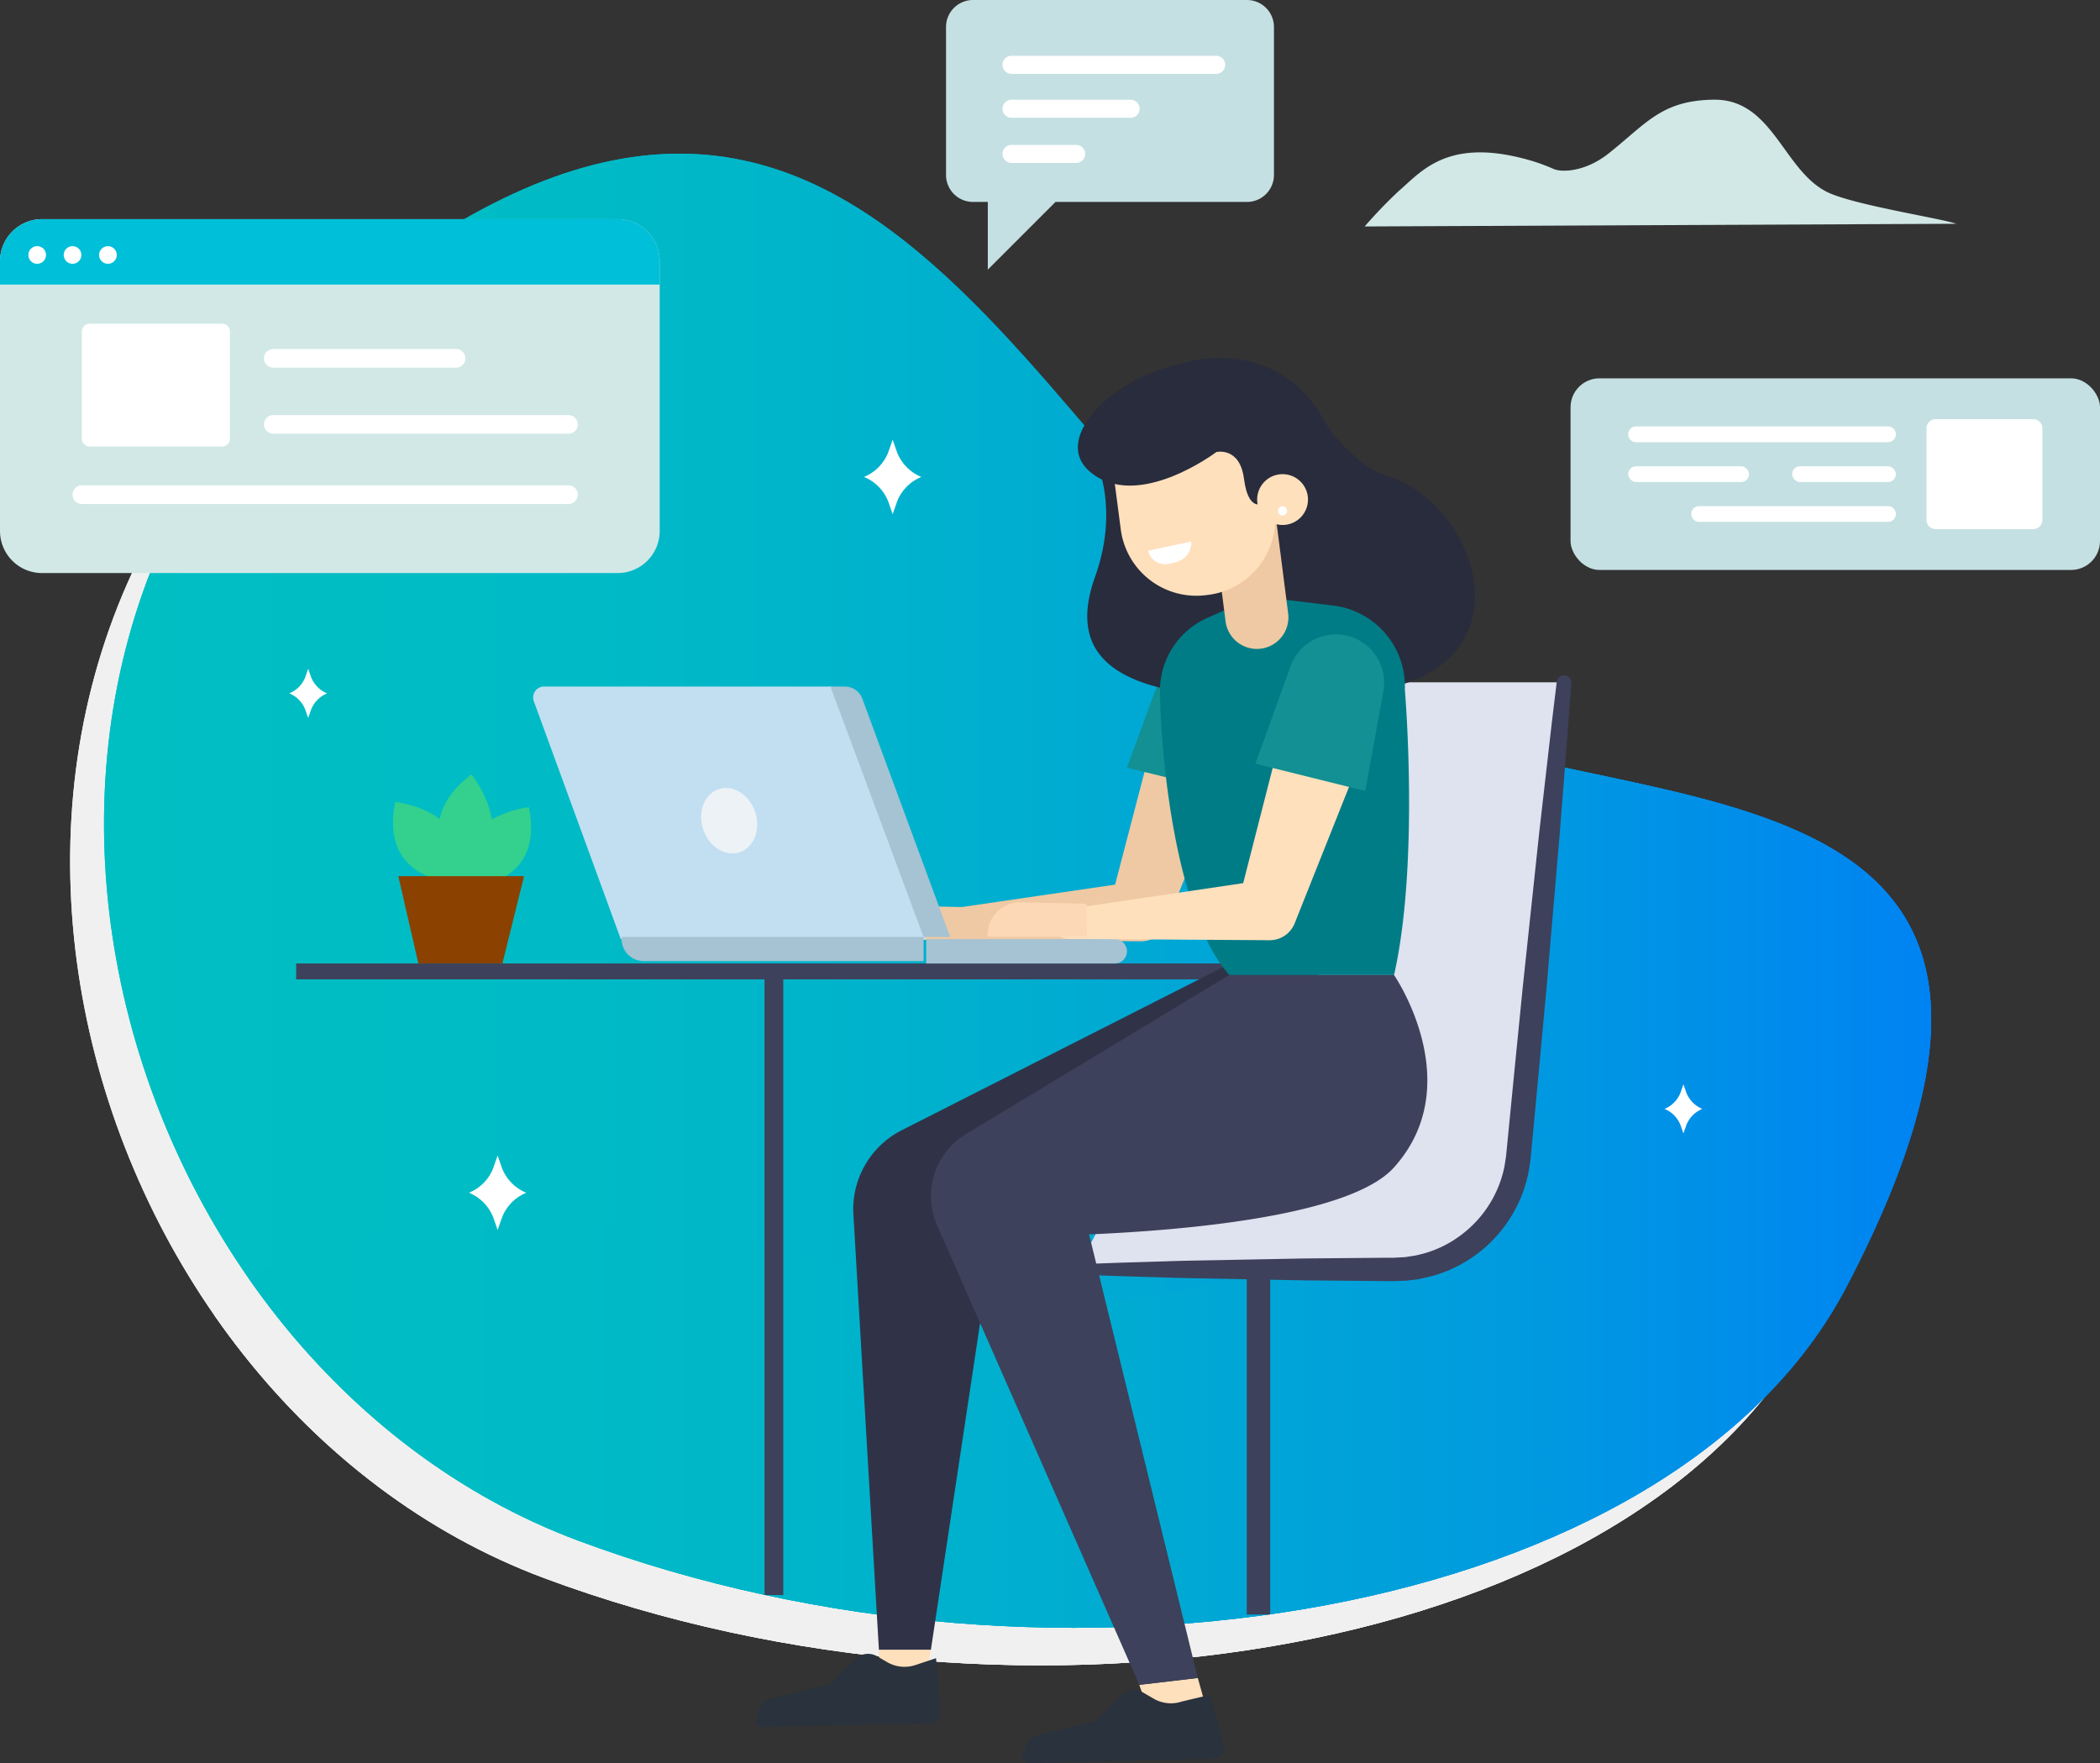 <svg xmlns="http://www.w3.org/2000/svg" xmlns:xlink="http://www.w3.org/1999/xlink" id="OBJECTS" viewBox="0 0 223.82 187.94"><rect x="0" y="0" width="223.82" height="187.94" fill="#333333" stroke="none"/><defs><style>.cls-1{fill:#f0f0f0}.cls-2{fill:url(#linear-gradient)}.cls-3{clip-path:url(#clip-path)}.cls-4{clip-path:url(#clip-path-2)}.cls-5{fill:url(#linear-gradient-4)}.cls-6{fill:#d1e8e6}.cls-7{fill:#00bfd8}.cls-8{fill:#fff}.cls-9{fill:#c5e0e2}.cls-10{fill:#dfe2ef}.cls-11{fill:#3d415b}.cls-12,.cls-26{fill:none;stroke:#3d415b;stroke-miterlimit:10}.cls-12{stroke-width:2.496px}.cls-13{fill:#ffe0bc}.cls-14{fill:#efc9a3}.cls-15{fill:#129093}.cls-16{fill:#303348}.cls-17{fill:#282c3c}.cls-18{fill:#007c86}.cls-19{fill:#c2dff1}.cls-20{fill:#a5c3d3}.cls-21{fill:#ecf2f5}.cls-22{fill:#fcd8b6}.cls-23{fill:#29323d}.cls-24{fill:#33d18d}.cls-25{fill:#8b4200}.cls-26{stroke-width:2px}</style><linearGradient id="linear-gradient" x1="11.085" x2="205.828" y1="94.946" y2="94.946" gradientUnits="userSpaceOnUse"><stop offset="0" stop-color="#00bfc2"/><stop offset=".246" stop-color="#00bbc5"/><stop offset=".49" stop-color="#00afcf"/><stop offset=".732" stop-color="#009bdf"/><stop offset=".972" stop-color="#0080f5"/><stop offset="1" stop-color="#007cf8"/></linearGradient><clipPath id="clip-path"><path d="M142.192,78.942C107.7,58.1,91.425-5.932,38.182,32.332S7.017,149.21,58.038,168.223s116.665,8.272,135.138-27.048C224.741,80.823,165.328,92.923,142.192,78.942Z" class="cls-1"/></clipPath><clipPath id="clip-path-2"><path d="M145.8,74.942C111.315,54.1,95.036-9.932,41.793,28.332S10.628,145.21,61.65,164.223s116.665,8.272,135.138-27.048C228.353,76.823,168.939,88.923,145.8,74.942Z" class="cls-2"/></clipPath><linearGradient id="linear-gradient-4" x1="5.899" x2="217.355" y1="120.193" y2="120.193" xlink:href="#linear-gradient"/></defs><title>details-1-office-worker</title><path d="M142.192,78.942C107.7,58.1,91.425-5.932,38.182,32.332S7.017,149.21,58.038,168.223s116.665,8.272,135.138-27.048C224.741,80.823,165.328,92.923,142.192,78.942Z" class="cls-1"/><path d="M142.192,78.942C107.7,58.1,91.425-5.932,38.182,32.332S7.017,149.21,58.038,168.223s116.665,8.272,135.138-27.048C224.741,80.823,165.328,92.923,142.192,78.942Z" class="cls-1"/><g class="cls-3"><path d="M2.287,153.024s29.411-29.492,78.534-15.5,78.045,2,71.946-72.159c0,0,69.044,9.633,60.192,58.693C202.217,183.6,63.55,206.319,2.287,153.024Z" class="cls-1"/></g><path d="M145.8,74.942C111.315,54.1,95.036-9.932,41.793,28.332S10.628,145.21,61.65,164.223s116.665,8.272,135.138-27.048C228.353,76.823,168.939,88.923,145.8,74.942Z" class="cls-2"/><path d="M145.8,74.942C111.315,54.1,95.036-9.932,41.793,28.332S10.628,145.21,61.65,164.223s116.665,8.272,135.138-27.048C228.353,76.823,168.939,88.923,145.8,74.942Z" class="cls-2"/><g class="cls-4"><path d="M5.9,149.024s29.411-29.492,78.534-15.5,78.045,2,71.946-72.159c0,0,69.044,9.633,60.192,58.693C205.828,179.6,67.161,202.319,5.9,149.024Z" class="cls-5"/></g><path d="M70.312,27.843V56.6a4.487,4.487,0,0,1-4.493,4.484H4.493A4.486,4.486,0,0,1,0,56.6V27.843a4.487,4.487,0,0,1,4.493-4.485H65.819A4.487,4.487,0,0,1,70.312,27.843Z" class="cls-6"/><path d="M70.312,27.843v2.489H0V27.843a4.487,4.487,0,0,1,4.493-4.485H65.819A4.487,4.487,0,0,1,70.312,27.843Z" class="cls-7"/><circle cx="3.963" cy="27.177" r=".942" class="cls-8"/><circle cx="7.733" cy="27.177" r=".942" class="cls-8"/><circle cx="11.504" cy="27.177" r=".942" class="cls-8"/><path d="M9.557,34.5H23.674a0.834,0.834,0,0,1,.834.834V46.76a0.834,0.834,0,0,1-.834.834H9.557a0.835,0.835,0,0,1-.835-0.835V35.335A0.834,0.834,0,0,1,9.557,34.5Z" class="cls-8"/><path d="M60.589,53.721H8.725a0.992,0.992,0,0,1-.992-0.992h0a0.992,0.992,0,0,1,.992-0.992H60.589a0.992,0.992,0,0,1,.992.992h0A0.992,0.992,0,0,1,60.589,53.721Z" class="cls-8"/><path d="M60.589,46.228H29.125a0.992,0.992,0,0,1-.992-0.992h0a0.992,0.992,0,0,1,.992-0.992H60.589a0.992,0.992,0,0,1,.992.992h0A0.992,0.992,0,0,1,60.589,46.228Z" class="cls-8"/><path d="M48.612,39.188H29.125a0.992,0.992,0,0,1-.992-0.992h0a0.992,0.992,0,0,1,.992-0.992H48.612a0.992,0.992,0,0,1,.992.992h0A0.992,0.992,0,0,1,48.612,39.188Z" class="cls-8"/><path d="M145.448,24.139a49.676,49.676,0,0,1,3.633-3.778c2.486-2.138,5.337-5.918,14.456-3.132a21.366,21.366,0,0,1,2.078.793c0.8,0.341,3.294.349,5.844-1.675,4.052-3.218,5.637-5.645,11.189-5.721,6.46-.088,7.476,7.965,12.5,10.026,3.2,1.312,11.625,2.616,13.368,3.2Z" class="cls-6"/><path d="M95.607,48.2l-0.466-1.335L94.675,48.2a4.661,4.661,0,0,1-2.589,2.636h0a4.66,4.66,0,0,1,2.589,2.636l0.466,1.335,0.466-1.335A4.661,4.661,0,0,1,98.2,50.837h0A4.661,4.661,0,0,1,95.607,48.2Z" class="cls-8"/><path d="M53.5,124.5l-0.466-1.335L52.573,124.5a4.661,4.661,0,0,1-2.589,2.636h0a4.661,4.661,0,0,1,2.589,2.636l0.466,1.335,0.466-1.335a4.66,4.66,0,0,1,2.589-2.636h0A4.66,4.66,0,0,1,53.5,124.5Z" class="cls-8"/><path d="M179.729,116.458l-0.308-.881-0.307.881a3.075,3.075,0,0,1-1.708,1.739h0a3.075,3.075,0,0,1,1.708,1.739l0.307,0.881,0.308-.881a3.075,3.075,0,0,1,1.708-1.739h0A3.075,3.075,0,0,1,179.729,116.458Z" class="cls-8"/><path d="M33.155,72.168l-0.308-.881-0.307.881a3.074,3.074,0,0,1-1.708,1.739h0a3.075,3.075,0,0,1,1.708,1.739l0.307,0.881,0.308-.881a3.075,3.075,0,0,1,1.708-1.739h0A3.075,3.075,0,0,1,33.155,72.168Z" class="cls-8"/><path d="M132.9,0H103.71a2.879,2.879,0,0,0-2.882,2.878V18.647a2.879,2.879,0,0,0,2.882,2.878h1.571v7.215l7.215-7.215h20.4a2.879,2.879,0,0,0,2.883-2.878V2.878A2.879,2.879,0,0,0,132.9,0Z" class="cls-9"/><path d="M107.807,15.447h6.886a0.962,0.962,0,0,1,.962.962h0a0.962,0.962,0,0,1-.962.962h-6.886a0.962,0.962,0,0,1-.962-0.962h0A0.962,0.962,0,0,1,107.807,15.447Z" class="cls-8"/><path d="M107.807,10.63H120.5a0.962,0.962,0,0,1,.962.962h0a0.962,0.962,0,0,1-.962.962H107.807a0.962,0.962,0,0,1-.962-0.962h0A0.962,0.962,0,0,1,107.807,10.63Z" class="cls-8"/><path d="M107.807,5.948h21.814a0.962,0.962,0,0,1,.962.962h0a0.962,0.962,0,0,1-.962.962H107.807a0.962,0.962,0,0,1-.962-0.962h0A0.962,0.962,0,0,1,107.807,5.948Z" class="cls-8"/><path d="M114.8,135.305h33.8a13.3,13.3,0,0,0,13.217-11.846l4.874-50.731h-33.78l-0.69,29.415Z" class="cls-10"/><path d="M114.8,134.759l4.477-.163,5.138-.156c1.984-.072,4.223-0.092,6.664-0.146l7.885-.153,8.8-.078,0.573,0,0.229,0,0.288-.016c0.369-.029.8-0.024,1.124-0.082s0.653-.089.993-0.164,0.688-.162,1.028-0.262a11.919,11.919,0,0,0,3.8-1.956,12.1,12.1,0,0,0,4.549-7.254l0.168-1.08,0.119-1.214,0.238-2.425,0.472-4.816,0.93-9.366,1.766-16.594L165.385,77.1l0.536-4.446a0.776,0.776,0,0,1,1.544.148l-0.32,4.467-0.922,11.769L164.8,105.664l-0.87,9.371-0.454,4.818-0.228,2.426-0.114,1.215c-0.057.46-.132,0.888-0.2,1.334a14.4,14.4,0,0,1-10.2,11.158c-0.414.116-.836,0.2-1.252,0.3s-0.877.129-1.312,0.189-0.789.042-1.186,0.067l-0.288.011h-0.346l-0.573,0-8.8-.078-7.885-.153c-2.442-.054-4.68-0.075-6.664-0.146l-5.138-.156-4.477-.163A0.547,0.547,0,0,1,114.8,134.759Z" class="cls-11"/><line x1="134.13" x2="134.13" y1="136.264" y2="172.092" class="cls-12"/><rect width="108.948" height="1.695" x="31.563" y="102.698" class="cls-11" transform="translate(172.075 207.09) rotate(180)"/><polygon points="127.663 178.855 128.82 183 123.19 184.706 121.429 179.588 127.663 178.855" class="cls-13"/><polygon points="93.675 175.847 93.675 179.175 98.659 179.175 99.216 175.847 93.675 175.847" class="cls-13"/><path d="M131.958,79.567L124.43,98.149l-0.167.413a2.842,2.842,0,0,1-2.645,1.769l-21.436-.154a1.57,1.57,0,0,1-.216-3.123l21.212-3.1-2.812,2.181,5.068-19.4a4.5,4.5,0,1,1,8.708,2.275A4.991,4.991,0,0,1,131.958,79.567Z" class="cls-14"/><path d="M102.51,96.683l-7.32-.152a3.478,3.478,0,0,0-3.277,3.649H102.6Z" class="cls-14"/><path d="M120.106,81.829l11.721,2.862,1.923-10.446a5.06,5.06,0,0,0-4.312-5.892h0a5.152,5.152,0,0,0-5.584,3.281Z" class="cls-15"/><path d="M132.224,102.143L96.111,120.469a9.448,9.448,0,0,0-5.156,8.978l2.72,46.4h5.541l7.476-49.645,28.116-19.741Z" class="cls-16"/><path d="M125.851,38.771s10.035-3.412,15.308,6.092a9.6,9.6,0,0,0,1.05,1.566c1.071,1.264,3.3,3.594,5.765,4.349,9.766,3,15.947,21.464-3.493,23.107-24.328,2.057-31.236-2.741-27.756-12.439,2.482-6.916.266-11.826,0.266-11.826Z" class="cls-17"/><path d="M133.863,63.557l-5.193,2.31a8.472,8.472,0,0,0-5.036,7.837c0.08,6.818,1.627,23.746,7.387,30.224h17.557C151.3,91.935,149.731,73.5,149.731,73.5a8.681,8.681,0,0,0-7.638-8.956Z" class="cls-18"/><path d="M134.346,69.147h0a3.362,3.362,0,0,1-3.723-2.912l-1.428-11.159,6.679-.776,1.419,11.082A3.362,3.362,0,0,1,134.346,69.147Z" class="cls-14"/><path d="M119.277,45.563H135.8a0,0,0,0,1,0,0v9.8a8.129,8.129,0,0,1-8.129,8.129H127.4a8.126,8.126,0,0,1-8.126-8.126V45.563a0,0,0,0,1,0,0Z" class="cls-13" transform="translate(-5.985 16.966) rotate(-7.437)"/><path d="M136.371,50.559l-1.4,2.9s-1.862,1.613-2.389-2.44c-0.447-3.433-2.939-2.837-2.939-2.837s-8.538,6.459-13.554,2.027c-3.958-3.5,2.439-9.9,9.759-11.435l9.6,4.195Z" class="cls-17"/><circle cx="136.697" cy="53.249" r="2.71" class="cls-13" transform="translate(-5.406 16.803) rotate(-6.898)"/><circle cx="136.697" cy="54.457" r=".488" class="cls-8" transform="translate(-5.549 16.804) rotate(-6.895)"/><path d="M122.365,58.7l4.6-.978s0.221,2-2.3,2.358A1.868,1.868,0,0,1,122.365,58.7Z" class="cls-8"/><path d="M148.578,103.928H131.021L102.934,120.9a7.7,7.7,0,0,0-3.066,9.69l21.56,49,6.234-.733-11.588-47.283c9.725-.411,27.784-1.88,32.5-7.139C156.564,115.532,148.578,103.928,148.578,103.928Z" class="cls-11"/><path d="M88.7,73.182L98.719,100.1H66.162l-9.268-25.36a1.163,1.163,0,0,1,1.092-1.562H88.7Z" class="cls-19"/><path d="M88.507,73.182h1.545a1.981,1.981,0,0,1,1.859,1.3l9.364,25.393H98.437Z" class="cls-20"/><path d="M66.252,99.871H98.437a0,0,0,0,1,0,0v2.571a0,0,0,0,1,0,0H68.6a2.35,2.35,0,0,1-2.35-2.35V99.871A0,0,0,0,1,66.252,99.871Z" class="cls-20"/><path d="M98.719,102.7h20.092a1.3,1.3,0,0,0,1.3-1.3h0a1.3,1.3,0,0,0-1.3-1.3H98.719V102.7Z" class="cls-20"/><ellipse cx="77.771" cy="87.483" class="cls-21" rx="2.923" ry="3.548" transform="matrix(0.949, -0.314, 0.314, 0.949, -23.557, 28.88)"/><path d="M145.7,79.059L138.154,98l-0.166.418a2.866,2.866,0,0,1-2.673,1.8l-21.44-.141a1.584,1.584,0,0,1-.222-3.152l21.209-3.14L132.023,96l5.054-19.748a4.542,4.542,0,1,1,8.8,2.252A5.008,5.008,0,0,1,145.7,79.059Z" class="cls-13"/><path d="M115.768,96.328l-7.257-.153a3.487,3.487,0,0,0-3.248,3.685h10.6Z" class="cls-22"/><path d="M133.8,81.4l11.721,2.916,1.923-10.641a5.142,5.142,0,0,0-4.312-6h0a5.142,5.142,0,0,0-5.584,3.342Z" class="cls-15"/><path d="M119.535,180.729l-2.735,2.7-6.145,1.5a1.925,1.925,0,0,0-1.361,1.233l-0.312.889a0.671,0.671,0,0,0,.647.893l19.781-.48a1.118,1.118,0,0,0,1.091-1.209l-1.56-5.6-2.989.715a3.669,3.669,0,0,1-3-.311l-1.063-.619A1.949,1.949,0,0,0,119.535,180.729Z" class="cls-23"/><path d="M91.144,176.843l-2.735,2.7-6.145,1.5a1.925,1.925,0,0,0-1.361,1.233l-0.312.889a0.671,0.671,0,0,0,.647.893l17.9-.378a1.118,1.118,0,0,0,1.091-1.208l-0.465-5.725-2.207.733a3.669,3.669,0,0,1-3-.311l-1.063-.619A1.949,1.949,0,0,0,91.144,176.843Z" class="cls-23"/><rect width="56.429" height="20.426" x="167.39" y="40.326" class="cls-9" rx="3.086" ry="3.086" transform="translate(391.21 101.078) rotate(180)"/><path d="M206.306,44.678h10.4a0.973,0.973,0,0,1,.973.973v9.775a0.974,0.974,0,0,1-.974.974h-10.4a0.973,0.973,0,0,1-.973-0.973V45.652A0.974,0.974,0,0,1,206.306,44.678Z" class="cls-8" transform="translate(423.009 101.078) rotate(180)"/><path d="M174.373,47.132h26.849a0.84,0.84,0,0,0,.84-0.84h0a0.84,0.84,0,0,0-.84-0.84H174.373a0.84,0.84,0,0,0-.84.84h0A0.84,0.84,0,0,0,174.373,47.132Z" class="cls-8"/><rect width="11.052" height="1.681" x="191.01" y="49.698" class="cls-8" rx=".84" ry=".84" transform="translate(393.072 101.078) rotate(-180)"/><rect width="12.883" height="1.681" x="173.533" y="49.698" class="cls-8" rx=".84" ry=".84" transform="translate(359.949 101.078) rotate(-180)"/><path d="M181.095,55.627h20.127a0.84,0.84,0,0,0,.84-0.84h0a0.84,0.84,0,0,0-.84-0.84H181.095a0.84,0.84,0,0,0-.84.84h0A0.84,0.84,0,0,0,181.095,55.627Z" class="cls-8"/><path d="M49.807,94.539s8.284,0.029,6.563-8.5C56.37,86.042,47.679,86.9,49.807,94.539Z" class="cls-24"/><path d="M48.769,94.081s-8.386.03-6.644-8.6C42.125,85.48,50.923,86.35,48.769,94.081Z" class="cls-24"/><path d="M49.154,94.111s-6.107-6.154,1.1-11.579C50.249,82.532,56.036,89.689,49.154,94.111Z" class="cls-24"/><polygon points="55.855 93.389 42.453 93.389 44.587 102.694 53.55 102.694 55.855 93.389" class="cls-25"/><line x1="82.485" x2="82.485" y1="104.392" y2="170.018" class="cls-26"/></svg>